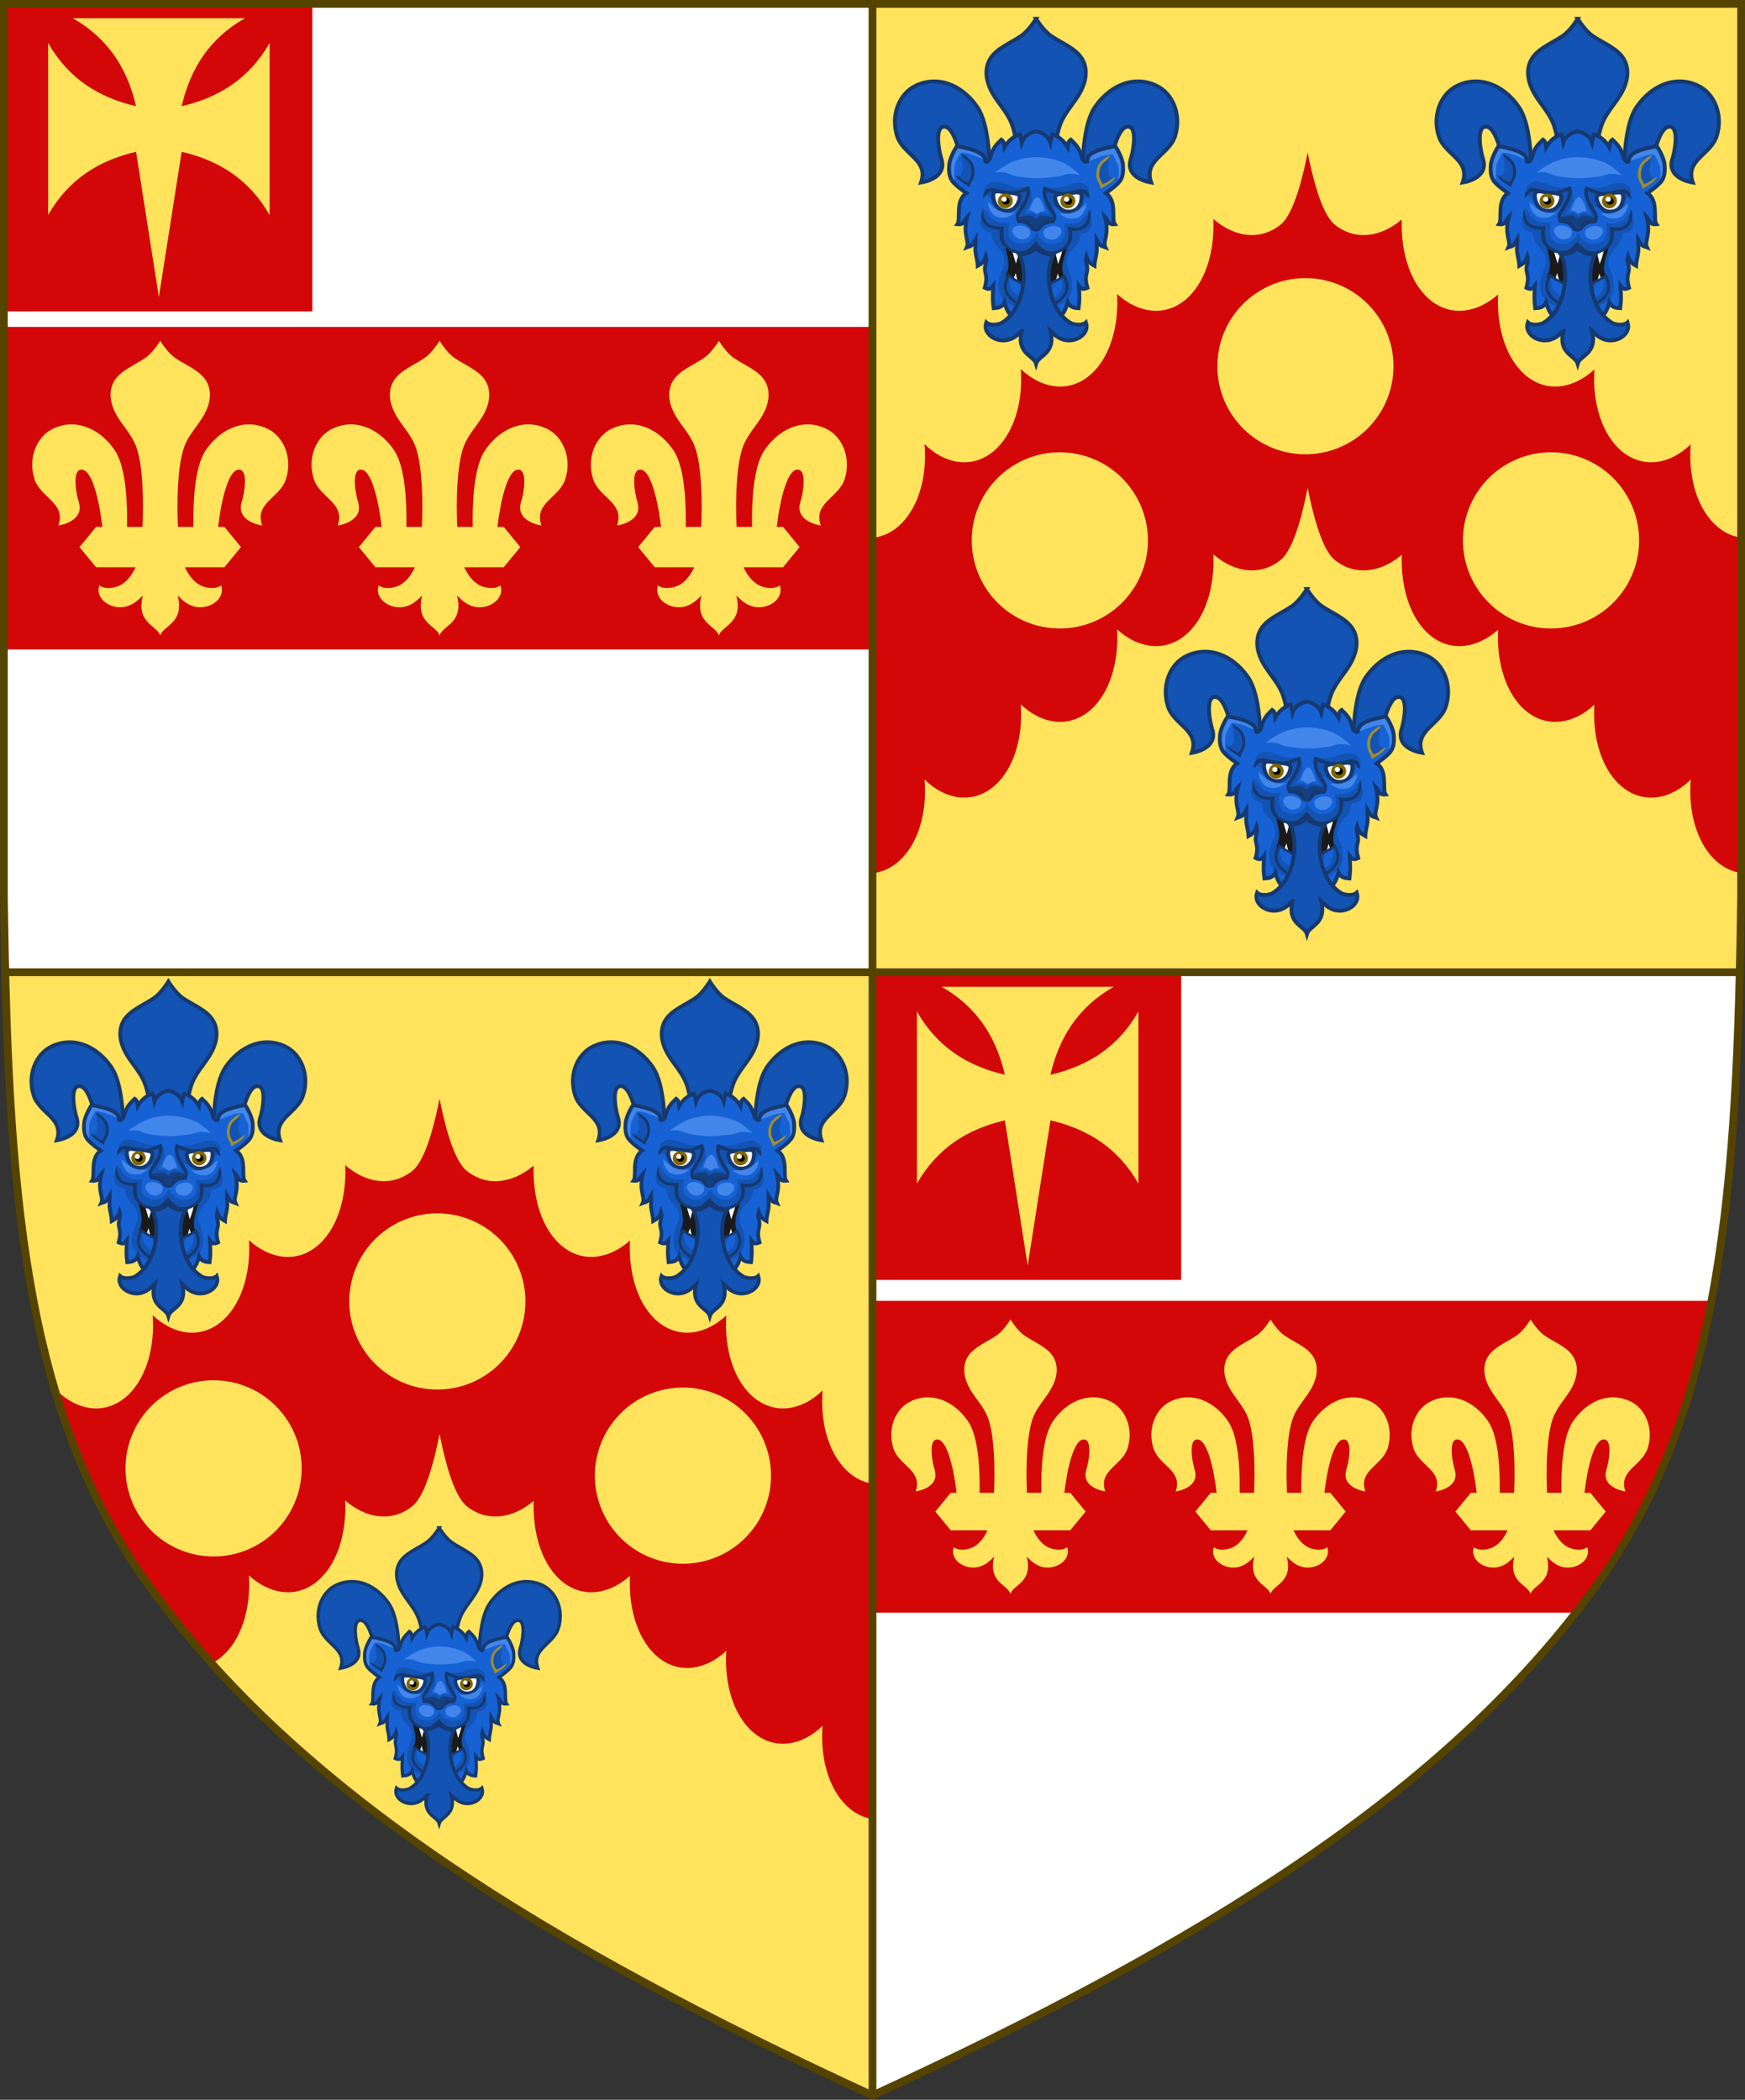 <?xml version="1.0" encoding="UTF-8" standalone="no"?>
<!-- Created with Inkscape (http://www.inkscape.org/) -->

<svg
   xmlns:dc="http://purl.org/dc/elements/1.1/"
   xmlns:cc="http://creativecommons.org/ns#"
   xmlns:rdf="http://www.w3.org/1999/02/22-rdf-syntax-ns#"
   xmlns:svg="http://www.w3.org/2000/svg"
   xmlns="http://www.w3.org/2000/svg"
   xmlns:xlink="http://www.w3.org/1999/xlink"
   xmlns:sodipodi="http://sodipodi.sourceforge.net/DTD/sodipodi-0.dtd"
   xmlns:inkscape="http://www.inkscape.org/namespaces/inkscape"
   width="450"
   height="541.375"
   id="svg2"
   version="1.1"
   inkscape:version="0.92.2 5c3e80d, 2017-08-06"
   sodipodi:docname="Arms of James Cathrow.svg"
   inkscape:export-filename="/Users/Soda/Desktop/UK of the GB and NI.png"
   inkscape:export-xdpi="143.23364"
   inkscape:export-ydpi="143.23364">
  <rect width="100%" height="100%" fill="#333333" stroke="none"/>
  <defs
     id="defs4" />
  <sodipodi:namedview
     id="base"
     pagecolor="#ffffff"
     bordercolor="#666666"
     borderopacity="1.0"
     inkscape:pageopacity="0.0"
     inkscape:pageshadow="2"
     inkscape:zoom="1.0621094"
     inkscape:cx="225"
     inkscape:cy="137.00165"
     inkscape:document-units="px"
     inkscape:current-layer="layer1"
     showgrid="false"
     inkscape:window-width="1440"
     inkscape:window-height="788"
     inkscape:window-x="0"
     inkscape:window-y="1"
     inkscape:window-maximized="1"
     showguides="false"
     inkscape:guide-bbox="true"
     inkscape:object-nodes="false"
     inkscape:snap-nodes="false"
     inkscape:snap-page="true"
     inkscape:snap-bbox="false"
     inkscape:snap-grids="false"
     inkscape:snap-to-guides="false"
     fit-margin-top="0"
     fit-margin-left="0"
     fit-margin-right="0"
     fit-margin-bottom="0"
     inkscape:snap-global="false"
     inkscape:measure-start="0,0"
     inkscape:measure-end="0,0">
    <inkscape:grid
       type="xygrid"
       id="grid14322"
       empspacing="5"
       visible="true"
       enabled="true"
       snapvisiblegridlinesonly="true"
       originx="0"
       originy="-0.001" />
  </sodipodi:namedview>
  <g
     inkscape:label="Layer"
     inkscape:groupmode="layer"
     id="layer1"
     transform="translate(588.048,126.626)"
     style="display:inline">
    <g
       id="g34921"
       style="fill:#ffeb51;fill-opacity:1;stroke:#806600;stroke-width:1.5;stroke-miterlimit:4;stroke-dasharray:none"
       transform="translate(0,-7.906)">
      <g
         transform="translate(0,-1)"
         id="g28316"
         style="fill:#ffeb51;fill-opacity:1;stroke:#806600;stroke-width:1.5;stroke-miterlimit:4;stroke-dasharray:none" />
      <g
         transform="translate(0,-1)"
         id="g28303"
         style="fill:#ffeb51;fill-opacity:1;stroke:#806600;stroke-width:1.5;stroke-miterlimit:4;stroke-dasharray:none" />
    </g>
    <g
       id="g6659"
       transform="translate(0,-0.027)">
      <g
         transform="translate(0,10.802)"
         id="g6663" />
    </g>
    <g
       style="stroke-width:0.888;stroke-miterlimit:4;stroke-dasharray:none"
       id="g11618-9-0-2"
       transform="matrix(1.127,0,0,1.127,186.794,233.424)" />
    <g
       id="g6663-8"
       transform="matrix(1.145,0,0,1.145,1430.151,21.315)"
       style="stroke-width:1.31;stroke-miterlimit:4;stroke-dasharray:none" />
    <g
       style="stroke-width:0.772;stroke-miterlimit:4;stroke-dasharray:none"
       id="g11618-9-0-2-0"
       transform="matrix(1.295,0,0,1.295,121.073,160.443)" />
    <g
       style="stroke-width:0.87;stroke-miterlimit:4;stroke-dasharray:none"
       id="g13998"
       transform="matrix(1.149,0,0,1.149,-93.647,-107.877)" />
    <g
       style="stroke-width:0.772;stroke-miterlimit:4;stroke-dasharray:none"
       id="g11618-9-0-2-0-2"
       transform="matrix(1.295,0,0,1.295,-126.892,-684.592)" />
    <g
       style="stroke-width:0.87;stroke-miterlimit:4;stroke-dasharray:none"
       id="g13998-3"
       transform="matrix(1.149,0,0,1.149,-341.611,-952.912)" />
    <g
       style="stroke-width:0.888;stroke-miterlimit:4;stroke-dasharray:none"
       id="g11618-9-0-2-9"
       transform="matrix(0.169,0,0,0.178,1533.593,564.701)" />
    <g
       id="g13998-5"
       transform="matrix(0.15,0,0,0.158,1505.556,527.839)" />
    <g
       style="display:inline;stroke-width:1;stroke-miterlimit:4;stroke-dasharray:none"
       id="g16963-90-4"
       transform="matrix(0.12,-0.095,0.09,0.126,1666.233,675.448)" />
    <g
       id="g4078"
       transform="translate(165.708,149.702)" />
    <g
       transform="matrix(1,0,0,1.21,3.133,-0.768)"
       id="g2169" />
    <g
       style="stroke-width:1.24;stroke-miterlimit:4;stroke-dasharray:none"
       id="g3662"
       transform="matrix(0.496,0.006,-0.006,0.464,-680.752,-219.247)">
      <g
         style="stroke-width:1.24;stroke-miterlimit:4;stroke-dasharray:none"
         id="g3658" />
    </g>
    <g
       id="g2593">
      <g
         id="g7531">
        <path
           inkscape:connector-curvature="0"
           style="display:inline;fill:#ffffff;fill-opacity:1;stroke:none;stroke-width:2;stroke-miterlimit:4;stroke-dasharray:none;stroke-opacity:1"
           d="m -362.716,-125.627 v 249.621 h -223.57 c -0.154,-6.322 -0.283,-12.726 -0.379,-19.303 v -230.318 z"
           id="path1752"
           sodipodi:nodetypes="cccccc" />
        <g
           id="g7470">
          <g
             id="g7459">
            <path
               style="fill:#d30707;fill-opacity:1;stroke:none;stroke-width:1.1;stroke-linecap:round;stroke-miterlimit:4;stroke-dasharray:none;stroke-opacity:1"
               d="M -586.666,-42.341 V 40.827 h 223.949 v -83.168 z"
               id="rect2139"
               inkscape:connector-curvature="0" />
            <g
               id="g7452"
               transform="translate(2.9408825e-6)">
              <path
                 style="display:inline;fill:#ffe35c;fill-opacity:1;stroke:none;stroke-width:1.348;stroke-linecap:butt;stroke-linejoin:miter;stroke-miterlimit:4;stroke-dasharray:none;stroke-opacity:1"
                 d="m -474.691,-38.757 c 0,0 -1.821,3 -3.791,4.377 -2.654,1.854 -6.37,3.192 -8.058,5.954 -1.157,1.893 -1.192,4.191 -0.525,6.307 1.368,4.339 4.858,6.717 6.304,11.031 1.587,4.736 1.835,13.52 1.504,20.316 h -3.986 c 0.107,-5.97 -0.227,-15.444 -3.194,-19.791 -2.772,-4.061 -6.901,-6.722 -11.305,-6.644 -1.468,0.026 -2.967,0.354 -4.456,1.039 -4.465,2.054 -6.66,7.771 -4.904,13.133 1.565,4.777 8.194,6.083 6.131,11.908 2.059,-0.35 6.633,-1.788 5.251,-6.128 -0.715,-2.245 -1.576,-7.684 0.35,-8.232 2.998,-0.854 4.977,7.987 5.754,14.715 h -1.631 l -4.261,5.198 4.261,5.198 h 10.194 c -1.15,2.52 -2.856,4.365 -4.733,4.967 -3.268,1.048 -4.606,-0.306 -4.606,-0.306 -1.225,3.641 3.27,6.494 7.01,5.451 2.108,-0.588 3.267,-1.983 4.195,-2.822 -1.812,7.21 3.748,7.691 4.495,10.33 0.747,-2.639 6.307,-3.12 4.495,-10.33 0.928,0.839 2.089,2.235 4.198,2.822 3.74,1.043 8.235,-1.81 7.01,-5.451 0,0 -1.34,1.354 -4.608,0.306 -1.877,-0.602 -3.583,-2.446 -4.733,-4.967 h 10.194 l 4.263,-5.198 -4.263,-5.198 h -1.633 c 0.777,-6.728 2.756,-15.569 5.754,-14.715 1.926,0.548 1.065,5.987 0.35,8.232 -1.382,4.34 3.197,5.778 5.256,6.128 -2.063,-5.825 4.564,-7.131 6.128,-11.908 1.756,-5.362 -0.439,-11.079 -4.904,-13.133 -1.489,-0.685 -2.984,-1.013 -4.452,-1.039 -4.404,-0.078 -8.533,2.583 -11.305,6.644 -2.967,4.347 -3.304,13.821 -3.197,19.791 h -3.986 c -0.331,-6.795 -0.081,-15.58 1.506,-20.316 1.446,-4.313 4.934,-6.692 6.302,-11.031 0.667,-2.116 0.632,-4.413 -0.525,-6.307 -1.688,-2.763 -5.401,-4.1 -8.055,-5.954 -1.971,-1.377 -3.795,-4.377 -3.795,-4.377 z"
                 id="path1501"
                 inkscape:connector-curvature="0" />
              <path
                 inkscape:connector-curvature="0"
                 id="path7445"
                 d="m -546.724,-38.757 c 0,0 -1.821,3 -3.791,4.377 -2.654,1.854 -6.37,3.192 -8.058,5.954 -1.157,1.893 -1.192,4.191 -0.525,6.307 1.368,4.339 4.858,6.717 6.304,11.031 1.587,4.736 1.835,13.52 1.504,20.316 h -3.986 c 0.107,-5.97 -0.227,-15.444 -3.194,-19.791 -2.772,-4.061 -6.901,-6.722 -11.305,-6.644 -1.468,0.026 -2.967,0.354 -4.456,1.039 -4.465,2.054 -6.66,7.771 -4.904,13.133 1.565,4.777 8.194,6.083 6.131,11.908 2.059,-0.35 6.633,-1.788 5.251,-6.128 -0.715,-2.245 -1.576,-7.684 0.35,-8.232 2.998,-0.854 4.977,7.987 5.754,14.715 h -1.631 l -4.261,5.198 4.261,5.198 h 10.194 c -1.15,2.52 -2.856,4.365 -4.733,4.967 -3.268,1.048 -4.606,-0.306 -4.606,-0.306 -1.225,3.641 3.27,6.494 7.01,5.451 2.108,-0.588 3.267,-1.983 4.195,-2.822 -1.812,7.21 3.748,7.691 4.495,10.33 0.747,-2.639 6.307,-3.12 4.495,-10.33 0.928,0.839 2.089,2.235 4.198,2.822 3.74,1.043 8.235,-1.81 7.01,-5.451 0,0 -1.34,1.354 -4.608,0.306 -1.877,-0.602 -3.583,-2.446 -4.733,-4.967 h 10.194 l 4.263,-5.198 -4.263,-5.198 h -1.633 c 0.777,-6.728 2.756,-15.569 5.754,-14.715 1.926,0.548 1.065,5.987 0.35,8.232 -1.382,4.34 3.197,5.778 5.256,6.128 -2.063,-5.825 4.564,-7.131 6.128,-11.908 1.756,-5.362 -0.439,-11.079 -4.904,-13.133 -1.489,-0.685 -2.984,-1.013 -4.452,-1.039 -4.404,-0.078 -8.533,2.583 -11.305,6.644 -2.967,4.347 -3.304,13.821 -3.197,19.791 h -3.986 c -0.331,-6.795 -0.081,-15.58 1.506,-20.316 1.446,-4.313 4.934,-6.692 6.302,-11.031 0.667,-2.116 0.632,-4.413 -0.525,-6.307 -1.688,-2.763 -5.401,-4.1 -8.055,-5.954 -1.971,-1.377 -3.795,-4.377 -3.795,-4.377 z"
                 style="display:inline;fill:#ffe35c;fill-opacity:1;stroke:none;stroke-width:1.348;stroke-linecap:butt;stroke-linejoin:miter;stroke-miterlimit:4;stroke-dasharray:none;stroke-opacity:1" />
              <path
                 inkscape:connector-curvature="0"
                 id="path7447"
                 d="m -402.658,-38.757 c 0,0 -1.821,3 -3.791,4.377 -2.654,1.854 -6.37,3.192 -8.058,5.954 -1.157,1.893 -1.192,4.191 -0.525,6.307 1.368,4.339 4.858,6.717 6.304,11.031 1.587,4.736 1.835,13.52 1.504,20.316 h -3.986 c 0.107,-5.97 -0.227,-15.444 -3.194,-19.791 -2.772,-4.061 -6.901,-6.722 -11.305,-6.644 -1.468,0.026 -2.967,0.354 -4.456,1.039 -4.465,2.054 -6.66,7.771 -4.904,13.133 1.565,4.777 8.194,6.083 6.131,11.908 2.059,-0.35 6.633,-1.788 5.251,-6.128 -0.715,-2.245 -1.576,-7.684 0.35,-8.232 2.998,-0.854 4.977,7.987 5.754,14.715 h -1.631 l -4.261,5.198 4.261,5.198 h 10.194 c -1.15,2.52 -2.856,4.365 -4.733,4.967 -3.268,1.048 -4.606,-0.306 -4.606,-0.306 -1.225,3.641 3.27,6.494 7.01,5.451 2.108,-0.588 3.267,-1.983 4.195,-2.822 -1.812,7.21 3.748,7.691 4.495,10.33 0.747,-2.639 6.307,-3.12 4.495,-10.33 0.928,0.839 2.089,2.235 4.198,2.822 3.74,1.043 8.235,-1.81 7.01,-5.451 0,0 -1.34,1.354 -4.608,0.306 -1.877,-0.602 -3.583,-2.446 -4.733,-4.967 h 10.194 l 4.263,-5.198 -4.263,-5.198 h -1.633 c 0.777,-6.728 2.756,-15.569 5.754,-14.715 1.926,0.548 1.065,5.987 0.35,8.232 -1.382,4.34 3.197,5.778 5.256,6.128 -2.063,-5.825 4.564,-7.131 6.128,-11.908 1.756,-5.362 -0.439,-11.079 -4.904,-13.133 -1.489,-0.685 -2.984,-1.013 -4.452,-1.039 -4.404,-0.078 -8.533,2.583 -11.305,6.644 -2.967,4.347 -3.304,13.821 -3.197,19.791 h -3.986 c -0.331,-6.795 -0.081,-15.58 1.506,-20.316 1.446,-4.313 4.934,-6.692 6.302,-11.031 0.667,-2.116 0.632,-4.413 -0.525,-6.307 -1.688,-2.763 -5.401,-4.1 -8.055,-5.954 -1.971,-1.377 -3.795,-4.377 -3.795,-4.377 z"
                 style="display:inline;fill:#ffe35c;fill-opacity:1;stroke:none;stroke-width:1.348;stroke-linecap:butt;stroke-linejoin:miter;stroke-miterlimit:4;stroke-dasharray:none;stroke-opacity:1" />
            </g>
          </g>
          <g
             id="g7443">
            <path
               sodipodi:nodetypes="ccccc"
               inkscape:connector-curvature="0"
               id="path2163"
               d="m -586.666,-125.626 v 79.285 h 79.168 v -79.285 z"
               style="fill:#d30707;fill-opacity:1;stroke:none;stroke-width:1.1;stroke-linecap:round;stroke-miterlimit:4;stroke-dasharray:none;stroke-opacity:1" />
            <path
               style="display:inline;fill:#ffe35c;fill-opacity:1;stroke:none;stroke-width:0.815;stroke-linecap:butt;stroke-linejoin:miter;stroke-miterlimit:4;stroke-dasharray:none;stroke-opacity:1"
               d="m -541.202,-87.488 c 9.533,2.213 17.424,7.072 22.682,16.32 v -44.397 c -5.258,9.248 -13.149,14.107 -22.682,16.32 2.213,-9.533 7.072,-17.424 16.32,-22.682 h -44.398 c 9.248,5.258 14.107,13.149 16.32,22.682 -9.533,-2.213 -17.424,-7.072 -22.682,-16.32 v 44.397 c 5.258,-9.248 13.149,-14.107 22.682,-16.32 l 5.879,37.448 z"
               id="path2207"
               inkscape:connector-curvature="0"
               sodipodi:nodetypes="cccccccccccc" />
          </g>
        </g>
      </g>
      <g
         id="g7518">
        <path
           id="path1756"
           d="m -139.048,124.094 c -1.578,64.734 -7.163,116.315 -36.521,157.412 -38.829,54.354 -103.513,93.582 -187.047,132.119 V 124.094 Z"
           style="display:inline;fill:#ffffff;fill-opacity:1;stroke:none;stroke-width:2;stroke-miterlimit:4;stroke-dasharray:none;stroke-opacity:1"
           inkscape:connector-curvature="0" />
        <path
           style="fill:#d30707;fill-opacity:1;stroke:none;stroke-width:1.063;stroke-linecap:round;stroke-miterlimit:4;stroke-dasharray:none;stroke-opacity:1"
           d="m 225.432,335.404 v 80.371 h 181.314 c 1.963,-2.518 3.886,-5.058 5.732,-7.643 15.216,-21.3 24.036,-45.425 29.232,-72.729 z"
           transform="translate(-588.048,-126.626)"
           id="path7472"
           inkscape:connector-curvature="0" />
        <g
           transform="matrix(0.931,0,0,0.931,181.533,249.667)"
           id="g7480">
          <path
             inkscape:connector-curvature="0"
             id="path7474"
             d="m -474.691,-38.757 c 0,0 -1.821,3 -3.791,4.377 -2.654,1.854 -6.37,3.192 -8.058,5.954 -1.157,1.893 -1.192,4.191 -0.525,6.307 1.368,4.339 4.858,6.717 6.304,11.031 1.587,4.736 1.835,13.52 1.504,20.316 h -3.986 c 0.107,-5.97 -0.227,-15.444 -3.194,-19.791 -2.772,-4.061 -6.901,-6.722 -11.305,-6.644 -1.468,0.026 -2.967,0.354 -4.456,1.039 -4.465,2.054 -6.66,7.771 -4.904,13.133 1.565,4.777 8.194,6.083 6.131,11.908 2.059,-0.35 6.633,-1.788 5.251,-6.128 -0.715,-2.245 -1.576,-7.684 0.35,-8.232 2.998,-0.854 4.977,7.987 5.754,14.715 h -1.631 l -4.261,5.198 4.261,5.198 h 10.194 c -1.15,2.52 -2.856,4.365 -4.733,4.967 -3.268,1.048 -4.606,-0.306 -4.606,-0.306 -1.225,3.641 3.27,6.494 7.01,5.451 2.108,-0.588 3.267,-1.983 4.195,-2.822 -1.812,7.21 3.748,7.691 4.495,10.33 0.747,-2.639 6.307,-3.12 4.495,-10.33 0.928,0.839 2.089,2.235 4.198,2.822 3.74,1.043 8.235,-1.81 7.01,-5.451 0,0 -1.34,1.354 -4.608,0.306 -1.877,-0.602 -3.583,-2.446 -4.733,-4.967 h 10.194 l 4.263,-5.198 -4.263,-5.198 h -1.633 c 0.777,-6.728 2.756,-15.569 5.754,-14.715 1.926,0.548 1.065,5.987 0.35,8.232 -1.382,4.34 3.197,5.778 5.256,6.128 -2.063,-5.825 4.564,-7.131 6.128,-11.908 1.756,-5.362 -0.439,-11.079 -4.904,-13.133 -1.489,-0.685 -2.984,-1.013 -4.452,-1.039 -4.404,-0.078 -8.533,2.583 -11.305,6.644 -2.967,4.347 -3.304,13.821 -3.197,19.791 h -3.986 c -0.331,-6.795 -0.081,-15.58 1.506,-20.316 1.446,-4.313 4.934,-6.692 6.302,-11.031 0.667,-2.116 0.632,-4.413 -0.525,-6.307 -1.688,-2.763 -5.401,-4.1 -8.055,-5.954 -1.971,-1.377 -3.795,-4.377 -3.795,-4.377 z"
             style="display:inline;fill:#ffe35c;fill-opacity:1;stroke:none;stroke-width:1.348;stroke-linecap:butt;stroke-linejoin:miter;stroke-miterlimit:4;stroke-dasharray:none;stroke-opacity:1" />
          <path
             style="display:inline;fill:#ffe35c;fill-opacity:1;stroke:none;stroke-width:1.348;stroke-linecap:butt;stroke-linejoin:miter;stroke-miterlimit:4;stroke-dasharray:none;stroke-opacity:1"
             d="m -546.724,-38.757 c 0,0 -1.821,3 -3.791,4.377 -2.654,1.854 -6.37,3.192 -8.058,5.954 -1.157,1.893 -1.192,4.191 -0.525,6.307 1.368,4.339 4.858,6.717 6.304,11.031 1.587,4.736 1.835,13.52 1.504,20.316 h -3.986 c 0.107,-5.97 -0.227,-15.444 -3.194,-19.791 -2.772,-4.061 -6.901,-6.722 -11.305,-6.644 -1.468,0.026 -2.967,0.354 -4.456,1.039 -4.465,2.054 -6.66,7.771 -4.904,13.133 1.565,4.777 8.194,6.083 6.131,11.908 2.059,-0.35 6.633,-1.788 5.251,-6.128 -0.715,-2.245 -1.576,-7.684 0.35,-8.232 2.998,-0.854 4.977,7.987 5.754,14.715 h -1.631 l -4.261,5.198 4.261,5.198 h 10.194 c -1.15,2.52 -2.856,4.365 -4.733,4.967 -3.268,1.048 -4.606,-0.306 -4.606,-0.306 -1.225,3.641 3.27,6.494 7.01,5.451 2.108,-0.588 3.267,-1.983 4.195,-2.822 -1.812,7.21 3.748,7.691 4.495,10.33 0.747,-2.639 6.307,-3.12 4.495,-10.33 0.928,0.839 2.089,2.235 4.198,2.822 3.74,1.043 8.235,-1.81 7.01,-5.451 0,0 -1.34,1.354 -4.608,0.306 -1.877,-0.602 -3.583,-2.446 -4.733,-4.967 h 10.194 l 4.263,-5.198 -4.263,-5.198 h -1.633 c 0.777,-6.728 2.756,-15.569 5.754,-14.715 1.926,0.548 1.065,5.987 0.35,8.232 -1.382,4.34 3.197,5.778 5.256,6.128 -2.063,-5.825 4.564,-7.131 6.128,-11.908 1.756,-5.362 -0.439,-11.079 -4.904,-13.133 -1.489,-0.685 -2.984,-1.013 -4.452,-1.039 -4.404,-0.078 -8.533,2.583 -11.305,6.644 -2.967,4.347 -3.304,13.821 -3.197,19.791 h -3.986 c -0.331,-6.795 -0.081,-15.58 1.506,-20.316 1.446,-4.313 4.934,-6.692 6.302,-11.031 0.667,-2.116 0.632,-4.413 -0.525,-6.307 -1.688,-2.763 -5.401,-4.1 -8.055,-5.954 -1.971,-1.377 -3.795,-4.377 -3.795,-4.377 z"
             id="path7476"
             inkscape:connector-curvature="0" />
          <path
             style="display:inline;fill:#ffe35c;fill-opacity:1;stroke:none;stroke-width:1.348;stroke-linecap:butt;stroke-linejoin:miter;stroke-miterlimit:4;stroke-dasharray:none;stroke-opacity:1"
             d="m -402.658,-38.757 c 0,0 -1.821,3 -3.791,4.377 -2.654,1.854 -6.37,3.192 -8.058,5.954 -1.157,1.893 -1.192,4.191 -0.525,6.307 1.368,4.339 4.858,6.717 6.304,11.031 1.587,4.736 1.835,13.52 1.504,20.316 h -3.986 c 0.107,-5.97 -0.227,-15.444 -3.194,-19.791 -2.772,-4.061 -6.901,-6.722 -11.305,-6.644 -1.468,0.026 -2.967,0.354 -4.456,1.039 -4.465,2.054 -6.66,7.771 -4.904,13.133 1.565,4.777 8.194,6.083 6.131,11.908 2.059,-0.35 6.633,-1.788 5.251,-6.128 -0.715,-2.245 -1.576,-7.684 0.35,-8.232 2.998,-0.854 4.977,7.987 5.754,14.715 h -1.631 l -4.261,5.198 4.261,5.198 h 10.194 c -1.15,2.52 -2.856,4.365 -4.733,4.967 -3.268,1.048 -4.606,-0.306 -4.606,-0.306 -1.225,3.641 3.27,6.494 7.01,5.451 2.108,-0.588 3.267,-1.983 4.195,-2.822 -1.812,7.21 3.748,7.691 4.495,10.33 0.747,-2.639 6.307,-3.12 4.495,-10.33 0.928,0.839 2.089,2.235 4.198,2.822 3.74,1.043 8.235,-1.81 7.01,-5.451 0,0 -1.34,1.354 -4.608,0.306 -1.877,-0.602 -3.583,-2.446 -4.733,-4.967 h 10.194 l 4.263,-5.198 -4.263,-5.198 h -1.633 c 0.777,-6.728 2.756,-15.569 5.754,-14.715 1.926,0.548 1.065,5.987 0.35,8.232 -1.382,4.34 3.197,5.778 5.256,6.128 -2.063,-5.825 4.564,-7.131 6.128,-11.908 1.756,-5.362 -0.439,-11.079 -4.904,-13.133 -1.489,-0.685 -2.984,-1.013 -4.452,-1.039 -4.404,-0.078 -8.533,2.583 -11.305,6.644 -2.967,4.347 -3.304,13.821 -3.197,19.791 h -3.986 c -0.331,-6.795 -0.081,-15.58 1.506,-20.316 1.446,-4.313 4.934,-6.692 6.302,-11.031 0.667,-2.116 0.632,-4.413 -0.525,-6.307 -1.688,-2.763 -5.401,-4.1 -8.055,-5.954 -1.971,-1.377 -3.795,-4.377 -3.795,-4.377 z"
             id="path7478"
             inkscape:connector-curvature="0" />
        </g>
        <g
           id="g7488"
           transform="translate(224.049,249.72)">
          <path
             sodipodi:nodetypes="ccccc"
             inkscape:connector-curvature="0"
             id="path7484"
             d="m -586.666,-125.626 v 79.285 h 79.168 v -79.285 z"
             style="fill:#d30707;fill-opacity:1;stroke:none;stroke-width:1.1;stroke-linecap:round;stroke-miterlimit:4;stroke-dasharray:none;stroke-opacity:1" />
          <path
             style="display:inline;fill:#ffe35c;fill-opacity:1;stroke:none;stroke-width:0.815;stroke-linecap:butt;stroke-linejoin:miter;stroke-miterlimit:4;stroke-dasharray:none;stroke-opacity:1"
             d="m -541.202,-87.488 c 9.533,2.213 17.424,7.072 22.682,16.32 v -44.397 c -5.258,9.248 -13.149,14.107 -22.682,16.32 2.213,-9.533 7.072,-17.424 16.32,-22.682 h -44.398 c 9.248,5.258 14.107,13.149 16.32,22.682 -9.533,-2.213 -17.424,-7.072 -22.682,-16.32 v 44.397 c 5.258,-9.248 13.149,-14.107 22.682,-16.32 l 5.879,37.448 z"
             id="path7486"
             inkscape:connector-curvature="0"
             sodipodi:nodetypes="cccccccccccc" />
        </g>
      </g>
      <path
         sodipodi:nodetypes="cccccc"
         id="path842"
         d="m -362.998,-125.627 v 249.621 h 223.57 c 0.154,-6.322 0.283,-12.726 0.379,-19.303 v -230.318 z"
         style="display:inline;fill:#ffe35c;fill-opacity:1;stroke:none;stroke-width:2;stroke-miterlimit:4;stroke-dasharray:none;stroke-opacity:1"
         inkscape:connector-curvature="0" />
      <path
         sodipodi:nodetypes="ccccccccccccccccccccccccccccccccccccccccccc"
         inkscape:connector-curvature="0"
         id="path832"
         d="m -362.89,12.026 c 2.083,-0.23 4.133,-1.049 6.027,-2.542 5.502,-4.355 7.995,-13.016 7.228,-21.604 5.187,5.108 12.011,6.411 17.519,2.07 5.451,-4.315 7.947,-12.857 7.311,-21.415 5.231,4.941 11.98,6.184 17.437,1.883 5.401,-4.275 7.902,-12.699 7.393,-21.227 5.274,4.776 11.949,5.953 17.355,1.692 5.349,-4.234 7.856,-12.54 7.474,-21.036 5.316,4.612 11.918,5.725 17.273,1.504 3.681,-2.906 6.007,-13.414 7.047,-18.662 1.04,5.249 3.367,15.756 7.048,18.662 5.325,4.197 11.884,3.123 17.224,-1.395 -0.31,8.476 2.202,16.716 7.522,20.927 5.382,4.241 12.021,3.096 17.316,-1.602 -0.448,8.512 2.055,16.881 7.432,21.137 5.438,4.286 12.16,3.067 17.408,-1.814 -0.589,8.547 1.907,17.045 7.34,21.346 5.495,4.331 12.3,3.043 17.499,-2.023 -0.734,8.58 1.759,17.212 7.249,21.557 1.752,1.381 3.638,2.183 5.56,2.476 v 86.454 c -1.922,-0.293 -3.807,-1.095 -5.56,-2.476 -5.49,-4.345 -7.983,-12.977 -7.249,-21.557 -5.199,5.066 -12.004,6.354 -17.499,2.023 -5.433,-4.3 -7.93,-12.799 -7.34,-21.346 -5.248,4.881 -11.969,6.1 -17.408,1.814 -5.377,-4.256 -7.88,-12.625 -7.432,-21.137 -5.295,4.698 -11.935,5.844 -17.316,1.602 -5.32,-4.211 -7.832,-12.451 -7.522,-20.927 -5.34,4.518 -11.899,5.592 -17.224,1.395 -3.681,-2.906 -6.008,-13.414 -7.048,-18.662 -1.04,5.249 -3.366,15.756 -7.047,18.662 -5.355,4.22 -11.957,3.108 -17.273,-1.504 0.382,8.496 -2.124,16.802 -7.474,21.036 -5.406,4.261 -12.081,3.084 -17.355,-1.692 0.509,8.528 -1.992,16.952 -7.393,21.227 -5.457,4.301 -12.206,3.059 -17.437,-1.883 0.637,8.558 -1.859,17.1 -7.311,21.415 -5.508,4.341 -12.333,3.038 -17.519,-2.07 0.766,8.588 -1.726,17.249 -7.228,21.604 -1.894,1.493 -3.944,2.313 -6.027,2.542 z"
         style="display:inline;fill:#d30707;fill-opacity:1;stroke:none;stroke-width:1.632;stroke-miterlimit:4;stroke-dasharray:none;stroke-opacity:1" />
      <path
         id="path840"
         d="m -586.666,124.094 c 1.578,64.734 7.163,116.315 36.521,157.412 38.829,54.354 103.513,93.582 187.047,132.119 V 124.094 Z"
         style="display:inline;fill:#ffe35c;fill-opacity:1;stroke:none;stroke-width:2;stroke-miterlimit:4;stroke-dasharray:none;stroke-opacity:1"
         inkscape:connector-curvature="0" />
      <path
         inkscape:connector-curvature="0"
         id="path4500"
         d="m -474.695,156.628 c 1.04,5.249 3.367,15.756 7.049,18.662 5.325,4.197 11.883,3.123 17.223,-1.395 -0.31,8.476 2.203,16.715 7.523,20.926 5.382,4.241 12.022,3.097 17.316,-1.602 -0.448,8.512 2.055,16.881 7.432,21.137 5.438,4.286 12.158,3.066 17.406,-1.814 -0.589,8.547 1.907,17.045 7.34,21.346 5.495,4.331 12.302,3.045 17.5,-2.021 -0.734,8.58 1.759,17.211 7.248,21.557 1.752,1.381 3.639,2.183 5.561,2.477 v 86.453 c -1.922,-0.293 -3.808,-1.095 -5.561,-2.477 -5.49,-4.345 -7.982,-12.977 -7.248,-21.557 -5.199,5.066 -12.005,6.354 -17.5,2.023 -5.433,-4.3 -7.929,-12.799 -7.34,-21.346 -5.248,4.881 -11.968,6.099 -17.406,1.812 -5.377,-4.256 -7.88,-12.625 -7.432,-21.137 -5.295,4.698 -11.935,5.845 -17.316,1.604 -5.32,-4.211 -7.833,-12.451 -7.523,-20.928 -5.34,4.518 -11.898,5.591 -17.223,1.395 -3.681,-2.906 -6.009,-13.413 -7.049,-18.662 -1.04,5.249 -3.365,15.756 -7.047,18.662 -5.355,4.22 -11.957,3.108 -17.273,-1.504 0.382,8.496 -2.123,16.803 -7.473,21.037 -5.406,4.261 -12.081,3.083 -17.355,-1.693 0.509,8.528 -1.992,16.952 -7.393,21.227 -0.721,0.568 -1.465,1.033 -2.225,1.412 -5.995,-6.667 -11.57,-13.556 -16.684,-20.715 -10.497,-14.694 -17.942,-30.738 -23.264,-48.234 -0.022,-0.484 -0.052,-0.969 -0.096,-1.453 5.187,5.108 12.011,6.41 17.52,2.068 5.451,-4.315 7.947,-12.856 7.311,-21.414 5.231,4.941 11.98,6.184 17.438,1.883 5.401,-4.275 7.902,-12.699 7.393,-21.227 5.274,4.776 11.949,5.952 17.355,1.691 5.349,-4.234 7.855,-12.539 7.473,-21.035 5.316,4.612 11.918,5.724 17.273,1.504 3.681,-2.906 6.007,-13.413 7.047,-18.662 z"
         style="display:inline;fill:#d30707;fill-opacity:1;stroke:none;stroke-width:1.632;stroke-miterlimit:4;stroke-dasharray:none;stroke-opacity:1" />
      <path
         inkscape:connector-curvature="0"
         d="m -139.496,124.044 h -447.105 m 223.552,-249.388 v 538.776"
         style="fill:none;stroke:#554400;stroke-width:2;stroke-linecap:butt;stroke-linejoin:miter;stroke-miterlimit:4;stroke-dasharray:none;stroke-opacity:1"
         id="path26500" />
      <path
         sodipodi:nodetypes="scccccscs"
         d="m -175.953,281.505 c 32.24,-45.131 35.83,-102.85 36.905,-176.814 v -230.318 h -224 -224 v 230.318 c 1.075,73.964 4.664,131.682 36.905,176.814 38.837,54.365 103.537,93.598 187.095,132.143 83.558,-38.545 148.258,-77.777 187.095,-132.143 z"
         style="display:inline;fill:none;stroke:#554400;stroke-width:2;stroke-miterlimit:4;stroke-dasharray:none;stroke-opacity:1"
         id="path968"
         inkscape:connector-curvature="0" />
      <path
         inkscape:connector-curvature="0"
         id="path2131"
         d="m -251.406,-54.919 a 22.711,22.711 0 0 0 -22.711,22.711 22.711,22.711 0 0 0 22.711,22.712 22.711,22.711 0 0 0 22.711,-22.712 22.711,22.711 0 0 0 -22.711,-22.711 z"
         style="fill:#ffe35c;fill-opacity:1;stroke:none;stroke-width:0.768;stroke-linecap:round;stroke-miterlimit:4;stroke-dasharray:none;stroke-opacity:1" />
      <path
         inkscape:connector-curvature="0"
         id="path2129"
         d="m -314.738,-10.007 a 22.711,22.711 0 0 0 -22.712,22.712 22.711,22.711 0 0 0 22.712,22.711 22.711,22.711 0 0 0 22.711,-22.711 22.711,22.711 0 0 0 -22.711,-22.712 z"
         style="fill:#ffe35c;fill-opacity:1;stroke:none;stroke-width:0.768;stroke-linecap:round;stroke-miterlimit:4;stroke-dasharray:none;stroke-opacity:1" />
      <path
         inkscape:connector-curvature="0"
         id="path1773"
         d="m -188.074,-10.007 a 22.711,22.711 0 0 0 -22.711,22.712 22.711,22.711 0 0 0 22.711,22.711 22.711,22.711 0 0 0 22.712,-22.711 22.711,22.711 0 0 0 -22.712,-22.712 z"
         style="fill:#ffe35c;fill-opacity:1;stroke:none;stroke-width:0.768;stroke-linecap:round;stroke-miterlimit:4;stroke-dasharray:none;stroke-opacity:1" />
      <path
         inkscape:connector-curvature="0"
         id="path2137"
         d="m -475.265,186.214 a 22.711,22.711 0 0 0 -22.711,22.711 22.711,22.711 0 0 0 22.711,22.712 22.711,22.711 0 0 0 22.712,-22.712 22.711,22.711 0 0 0 -22.712,-22.711 z"
         style="fill:#ffe35c;fill-opacity:1;stroke:none;stroke-width:0.768;stroke-linecap:round;stroke-miterlimit:4;stroke-dasharray:none;stroke-opacity:1" />
      <path
         inkscape:connector-curvature="0"
         id="path2135"
         d="m -532.966,229.249 a 22.711,22.711 0 0 0 -22.712,22.712 22.711,22.711 0 0 0 22.712,22.711 22.711,22.711 0 0 0 22.711,-22.711 22.711,22.711 0 0 0 -22.711,-22.712 z"
         style="fill:#ffe35c;fill-opacity:1;stroke:none;stroke-width:0.768;stroke-linecap:round;stroke-miterlimit:4;stroke-dasharray:none;stroke-opacity:1" />
      <path
         inkscape:connector-curvature="0"
         id="circle2444"
         d="m -411.931,231.126 a 22.711,22.711 0 0 0 -22.712,22.712 22.711,22.711 0 0 0 22.712,22.711 22.711,22.711 0 0 0 22.711,-22.711 22.711,22.711 0 0 0 -22.711,-22.712 z"
         style="fill:#ffe35c;fill-opacity:1;stroke:none;stroke-width:0.768;stroke-linecap:round;stroke-miterlimit:4;stroke-dasharray:none;stroke-opacity:1" />
      <g
         transform="translate(-0.529)"
         style="stroke-width:1;stroke-miterlimit:4;stroke-dasharray:none"
         id="g2386">
        <path
           style="display:inline;fill:#1353b4;fill-opacity:1;stroke:#153970;stroke-width:1;stroke-linecap:butt;stroke-linejoin:miter;stroke-miterlimit:4;stroke-dasharray:none;stroke-opacity:1"
           d="m -320.329,-121.786 c 0,0 -1.82,2.998 -3.791,4.375 -2.654,1.854 -6.371,3.193 -8.059,5.955 -1.157,1.893 -1.191,4.19 -0.523,6.307 1.368,4.339 4.857,6.718 6.303,11.031 1.558,4.649 1.822,13.193 1.518,19.934 h 9.105 c -0.304,-6.741 -0.037,-15.284 1.521,-19.934 1.446,-4.313 4.933,-6.692 6.301,-11.031 0.667,-2.116 0.632,-4.413 -0.525,-6.307 -1.688,-2.763 -5.401,-4.101 -8.055,-5.955 -1.971,-1.377 -3.795,-4.375 -3.795,-4.375 z"
           id="path921"
           inkscape:connector-curvature="0" />
        <g
           id="g1098"
           style="stroke-width:1;stroke-miterlimit:4;stroke-dasharray:none">
          <path
             style="display:inline;fill:#1353b4;fill-opacity:1;stroke:#153970;stroke-width:1;stroke-linecap:butt;stroke-linejoin:miter;stroke-miterlimit:4;stroke-dasharray:none;stroke-opacity:1"
             d="m 241.268,20.99 c -1.468,0.026 -2.966,0.354 -4.455,1.039 -4.465,2.054 -6.661,7.771 -4.904,13.133 1.565,4.777 8.194,6.083 6.131,11.908 2.059,-0.35 6.632,-1.789 5.25,-6.129 -0.715,-2.245 -1.577,-7.682 0.35,-8.23 2.943,-0.838 4.899,7.656 5.705,14.332 h 6.424 c 0.087,-5.984 -0.288,-15.149 -3.195,-19.408 -2.772,-4.061 -6.901,-6.723 -11.305,-6.645 z m 52.908,0 c -4.404,-0.078 -8.533,2.584 -11.305,6.645 -2.907,4.26 -3.287,13.424 -3.201,19.408 h 6.424 c 0.806,-6.676 2.76,-15.17 5.703,-14.332 1.926,0.548 1.064,5.986 0.35,8.23 -1.382,4.34 3.197,5.779 5.256,6.129 -2.063,-5.825 4.564,-7.131 6.129,-11.908 1.756,-5.362 -0.439,-11.079 -4.904,-13.133 -1.489,-0.685 -2.983,-1.013 -4.451,-1.039 z"
             transform="translate(-588.048,-126.626)"
             id="path919"
             inkscape:connector-curvature="0" />
        </g>
        <g
           style="stroke-width:1;stroke-miterlimit:4;stroke-dasharray:none"
           id="g1094"
           transform="translate(-61.064,-4.545)">
          <g
             style="stroke-width:1;stroke-miterlimit:4;stroke-dasharray:none"
             id="g1049">
            <path
               d="m -255.284,-42.299 c 0.336,0.985 0.971,2.243 1.744,2.354 0.597,-0.912 1.482,-0.814 2.441,-4.185 0.717,1.647 2.534,1.451 2.79,1.482 0.228,-2.054 0.272,-2.051 0.087,-5.754 0.562,0.765 0.957,1.079 2.18,0.523 -0.71,-2.588 -0.247,-3.108 -0.05,-4.427 0.204,-1.367 -0.613,-2.282 -0.212,-3.682 0.495,1.481 1.227,1.963 2.093,2.441 0.068,-1.475 0.46,-2.556 0.573,-3.648 0.107,-1.024 -0.063,-2.069 -0.05,-3.153 1.14,2.087 1.452,1.664 2.267,2.005 -0.738,-1.654 1.149,-3.107 -0.087,-7.847 0.876,0.903 0.685,2.113 2.528,1.918 -0.935,-1.332 0.679,-5.969 -2.299,-8.027 0,0 2.647,-1.797 3.584,-3.033 0.887,-1.171 0.95,-2.778 0.833,-4.21 -0.176,-2.147 -1.987,-4.856 -1.987,-4.856 -3.197,0.612 -7.468,1.485 -7.3,3.96 -0.228,0.191 -0.607,0.168 -1.212,-0.683 -0.789,-2.938 -1.516,-3.523 -2.954,-4.948 -0.757,0.503 -0.689,1.282 -0.785,2.005 -0.763,-1.315 -1.779,-2.546 -3.924,-3.4 -0.353,0.548 -0.382,1.42 -0.523,2.18 -0.483,-1.413 -1.649,-2.493 -3.719,-2.964 -2.071,0.471 -3.236,1.552 -3.719,2.964 -0.141,-0.76 -0.171,-1.631 -0.523,-2.18 -2.144,0.855 -3.161,2.085 -3.924,3.4 -0.096,-0.724 -0.028,-1.502 -0.785,-2.005 -1.438,1.425 -2.165,2.009 -2.954,4.948 -0.605,0.852 -0.984,0.874 -1.212,0.683 0.168,-2.474 -4.103,-3.348 -7.3,-3.96 0,0 -1.811,2.709 -1.987,4.856 -0.117,1.431 -0.054,3.039 0.833,4.21 0.937,1.236 3.584,3.033 3.584,3.033 -2.978,2.058 -1.363,6.694 -2.299,8.027 1.843,0.194 1.653,-1.015 2.528,-1.918 -1.237,4.74 0.651,6.193 -0.087,7.847 0.815,-0.341 1.127,0.082 2.267,-2.005 0.013,1.084 -0.157,2.129 -0.05,3.153 0.114,1.092 0.505,2.172 0.573,3.648 0.865,-0.478 1.598,-0.96 2.093,-2.441 0.401,1.4 -0.416,2.315 -0.212,3.682 0.197,1.318 0.66,1.838 -0.05,4.427 1.223,0.556 1.618,0.242 2.18,-0.523 -0.185,3.703 -0.14,3.7 0.087,5.754 0.256,-0.032 2.073,0.165 2.79,-1.482 0.959,3.371 1.844,3.273 2.441,4.185 0.773,-0.111 1.408,-1.369 1.744,-2.354 0.993,2.797 2.541,2.596 3.981,3.575 1.44,-0.979 2.988,-0.778 3.981,-3.575 z"
               id="path3586"
               inkscape:connector-curvature="0"
               style="fill:#1662d5;fill-opacity:1;stroke:none;stroke-width:1;stroke-miterlimit:4;stroke-dasharray:none;stroke-opacity:1"
               sodipodi:nodetypes="ccccccsccscccccccccccccccccccccccccccccsccscccccccc" />
            <path
               sodipodi:nodetypes="ccsccccccccccccccccssscc"
               style="fill:#1353b4;fill-opacity:1;stroke-width:1;stroke-miterlimit:4;stroke-dasharray:none"
               inkscape:connector-curvature="0"
               id="path3588"
               d="m -259.637,-42.474 c -8.093,-0.096 -11.482,-3.604 -8.029,-10.901 0.446,-0.943 0.19,-2.116 -0.158,-3.097 -0.48,-1.354 -2.022,-2.212 -2.556,-3.548 -0.432,-1.079 -0.472,-2.145 -0.472,-2.145 -3.128,-0.329 -3.208,-2.757 -2.286,-5.079 l 1.742,2.774 3.94,0.409 0.397,4.931 3.539,1.491 3.028,-0.761 1.16,-1.363 1.123,1.39 3.006,0.833 3.578,-1.406 0.531,-4.92 3.95,-0.315 1.816,-2.731 c 0.859,2.344 0.713,4.769 -2.423,5.023 0,0 -0.069,1.065 -0.53,2.133 -0.571,1.323 -2.135,2.144 -2.652,3.486 -0.374,0.972 -0.663,2.139 -0.242,3.093 3.255,7.377 -0.368,10.802 -8.461,10.706 z" />
            <path
               style="fill:#1a1a1a;fill-opacity:1;stroke-width:1;stroke-miterlimit:4;stroke-dasharray:none"
               inkscape:connector-curvature="0"
               id="path3590"
               d="m -267.461,-47.838 7.796,3.003 8.033,-4.254 -0.551,-2.097 c -1.049,-3.084 0.908,-5.626 1.114,-8.398 l -4.672,2.078 -3.835,-1.778 -4.427,1.85 -3.391,-2.143 c 0.267,2.694 1.867,5.591 0.373,8.31 l -0.439,3.43 z" />
            <g
               style="fill:#ffffff;stroke:#e6e6e6;stroke-width:2.084;stroke-miterlimit:4;stroke-dasharray:none"
               id="g3596"
               transform="matrix(0.496,0.006,0.006,-0.464,-630.1,106.877)">
              <path
                 style="stroke:none;stroke-width:2.084;stroke-miterlimit:4;stroke-dasharray:none"
                 inkscape:connector-curvature="0"
                 id="path3592"
                 d="m 730.58,342.35 c 0.474,3.034 0.028,1.964 2.192,8.86 0.702,-3.292 1.446,-6.192 2.889,-9.963 l -5.081,1.103 z" />
              <path
                 style="stroke:none;stroke-width:2.084;stroke-miterlimit:4;stroke-dasharray:none"
                 inkscape:connector-curvature="0"
                 id="path3594"
                 d="m 756.84,342.35 c -0.474,3.034 -0.028,1.964 -2.192,8.86 -0.702,-3.292 -1.446,-6.192 -2.889,-9.963 l 5.081,1.103 z" />
            </g>
            <path
               inkscape:connector-curvature="0"
               id="path3598"
               style="color:#000000;fill:#1662d5;fill-opacity:1;stroke-width:1;stroke-miterlimit:4;stroke-dasharray:none"
               d="m -259.341,-42.568 c -3.315,-0.039 -6.731,-1.958 -7.678,-4.39 -0.734,-1.887 0.603,-4.109 0.603,-4.109 4.731,3.756 9.795,3.258 14.378,0.171 0,0 1.276,2.253 0.491,4.122 -1.012,2.409 -4.479,4.245 -7.794,4.206 z" />
            <path
               style="fill:#1353b4;fill-opacity:1;stroke-width:1;stroke-miterlimit:4;stroke-dasharray:none"
               inkscape:connector-curvature="0"
               id="path3600"
               d="m -266.27,-50.879 c 0,0 0.147,2.484 0.596,3.265 0.457,0.795 1.049,1.176 1.804,1.738 0.71,0.529 2.284,1.384 2.284,1.384 0,0 -0.919,-1.018 -1.201,-1.62 -0.437,-0.931 -0.714,-2.978 -0.714,-2.978 l 3.965,0.851 3.534,-0.458 1.464,-0.478 c 0,0 -0.387,1.552 -0.725,2.278 -0.333,0.715 -1.269,2.017 -1.269,2.017 0,0 1.404,-0.147 1.98,-0.491 0.972,-0.579 1.584,-1.426 1.925,-2.456 0.268,-0.811 0.031,-2.561 0.031,-2.561 l 0.663,-0.371 0.623,1.741 c 0,0 0.143,1.336 -0.018,1.972 -0.235,0.931 -0.686,1.738 -1.413,2.41 -0.698,0.645 -2.51,1.437 -2.51,1.437 l -2.884,0.676 -2.984,0.063 -2.866,-1.296 -2.382,-1.617 -0.914,-2.061 0.034,-1.455 0.976,-1.99 z" />
            <path
               inkscape:connector-curvature="0"
               id="path3602"
               style="color:#000000;text-indent:0;text-transform:none;fill:#153970;fill-opacity:1;stroke-width:1;stroke-miterlimit:4;stroke-dasharray:none"
               d="m -266.517,-51.595 -0.222,0.36 c 0,0 -1.432,2.296 -0.617,4.389 1.022,2.626 4.548,4.581 8.01,4.622 3.462,0.041 7.04,-1.829 8.132,-4.43 0.871,-2.073 -0.498,-4.402 -0.498,-4.402 l -0.197,-0.351 -0.344,0.228 c -2.247,1.514 -4.589,2.388 -6.928,2.428 -2.339,0.039 -4.689,-0.744 -7,-2.579 l -0.337,-0.265 z m 14.285,1.214 c 0.225,0.464 0.945,2.046 0.34,3.486 -0.931,2.216 -4.277,4.026 -7.445,3.989 -3.167,-0.038 -6.464,-1.927 -7.334,-4.164 -0.561,-1.442 0.173,-2.987 0.419,-3.463 2.302,1.709 4.708,2.504 7.094,2.464 2.378,-0.04 4.708,-0.898 6.926,-2.312 z" />
            <g
               style="fill:#ffffff;stroke:#e6e6e6;stroke-width:2.084;stroke-miterlimit:4;stroke-dasharray:none"
               id="g3608"
               transform="matrix(0.496,0.006,-0.006,0.464,-625.793,-221.491)">
              <path
                 style="stroke:none;stroke-width:2.084;stroke-miterlimit:4;stroke-dasharray:none"
                 inkscape:connector-curvature="0"
                 id="path3604"
                 d="m 730.58,342.35 c 0.474,3.034 0.028,1.964 2.192,8.86 0.702,-3.292 1.446,-6.192 2.889,-9.963 l -5.081,1.103 z" />
              <path
                 style="stroke:none;stroke-width:2.084;stroke-miterlimit:4;stroke-dasharray:none"
                 inkscape:connector-curvature="0"
                 id="path3606"
                 d="m 756.84,342.35 c -0.474,3.034 -0.028,1.964 -2.192,8.86 -0.702,-3.292 -1.446,-6.192 -2.889,-9.963 l 5.081,1.103 z" />
            </g>
            <g
               style="fill:#d1b948;stroke-width:2.084;stroke-miterlimit:4;stroke-dasharray:none"
               id="g3612"
               transform="matrix(0.496,0.006,-0.006,0.464,-624.587,-220.894)">
              <path
                 sodipodi:nodetypes="cccccccccccccccccccccccccccccccccccccccccccccccccccccccccccccccccccccccccccccccccccccccccccccc"
                 inkscape:connector-curvature="0"
                 id="path3610"
                 transform="matrix(1.497,-0.019,0.02,1.599,569.444,129.727)"
                 d="m 94.982,112.232 c -0.581,0.845 -0.041,3.014 -0.041,3.014 l 1.576,-1.879 2.502,0.031 3.563,1.047 1.932,0.105 -1.619,0.273 -4.43,-1.242 -2.033,-0.025 -1.293,1.65 1.262,0.729 c 0.791,0.457 0.733,1.639 1.365,2.277 0.686,0.694 1.574,1.362 2.52,1.695 0.998,0.352 2.111,0.376 3.172,0.277 1.752,-0.163 4.786,-1.473 5.205,-1.656 l -2.029,3.508 -0.029,2.23 12.35,0.047 0.557,-1.109 -0.414,-1.477 -1.607,-3.02 c 0.752,0.345 3.381,1.513 4.988,1.701 1.058,0.124 2.173,0.129 3.18,-0.199 0.954,-0.311 1.86,-0.959 2.564,-1.637 0.649,-0.624 0.624,-1.804 1.428,-2.242 l 1.279,-0.699 -0.088,-0.117 c 0.1,-0.393 0.499,-2.094 0.004,-2.855 -3.129,-3.667 -7.166,-0.489 -10.611,-0.016 -1.501,0.172 -4.525,-0.277 -4.525,-0.277 l 4.152,2.055 -0.604,-0.117 -3.408,-1.588 -0.01,0.686 -0.088,-0.59 c 0,0 -0.745,2.158 -0.748,3.287 -0.004,1.668 2.334,5.859 2.334,5.859 0,0 -2.238,-0.671 -2.924,-0.592 -0.681,0.079 -1.746,0.893 -1.746,0.893 0,0 -0.812,-0.756 -1.342,-0.879 -0.761,-0.176 -2.719,0.271 -2.719,0.271 0,0 2.248,-3.695 2.492,-5.244 0.19,-1.204 -0.602,-3.607 -0.602,-3.607 l -0.217,0.938 0.016,-1.088 -3.451,1.506 -1.119,0.189 4.398,-2.045 c 0,0 -3.037,0.378 -4.533,0.17 -3.415,-0.66 -7.974,-3.896 -10.607,-0.238 z m 31.793,1.494 2.504,0.031 0.152,0.191 -1.785,-0.021 -4.461,1.137 -1.676,-0.324 1.676,-0.051 z m -10.555,2.238 0.418,1.148 -0.342,-0.643 z m -6.504,0.221 -0.199,0.863 -0.445,0.77 z m -14.967,3.523 -0.393,3.945 2.689,2.584 4.082,0.527 -0.055,4.148 2.006,2.734 3.729,1.48 2.729,-0.127 3.611,-2.51 2.697,2.105 2.891,0.514 3.588,-0.754 2.773,-3.479 -0.459,-3.834 2.896,0.035 3.082,-1.24 0.889,-2.701 0.035,-2.553 -0.43,-0.445 c -1.561,2.563 -2.438,5.605 -8.756,4.842 0.595,3.075 0.234,5.135 -0.891,6.078 -1.247,1.046 -3.622,1.643 -5.646,0.658 -1.162,-0.565 -2.177,-1.607 -3,-3.498 -0.874,1.871 -2.007,2.939 -3.184,3.477 -2.05,0.936 -4.319,0.233 -5.537,-0.842 -1.098,-0.969 -1.404,-3.038 -0.727,-6.098 -6.336,0.613 -7.13,-2.449 -8.621,-5.049 z"
                 style="fill:#1353b4;fill-opacity:1;stroke-width:1.347;stroke-miterlimit:4;stroke-dasharray:none" />
            </g>
            <g
               style="stroke-width:2.084;stroke-miterlimit:4;stroke-dasharray:none"
               id="g3626"
               transform="matrix(0.496,0.006,-0.006,0.464,-624.464,-220.892)">
              <g
                 style="stroke-width:2.084;stroke-miterlimit:4;stroke-dasharray:none"
                 id="g3618">
                <path
                   sodipodi:nodetypes="csssc"
                   style="fill:#ffffff;stroke:#153970;stroke-width:2.084;stroke-miterlimit:4;stroke-dasharray:none;stroke-opacity:1"
                   inkscape:connector-curvature="0"
                   id="path3614"
                   d="m 731.534,313.355 c -0.239,2.491 -2.058,7.718 -7.482,7.325 -5.126,-0.371 -6.506,-6.487 -6.267,-8.978 0.239,-2.491 3.317,-1.555 7.114,-1.099 3.797,0.456 6.875,0.261 6.635,2.751 z" />
                <g
                   style="stroke-width:2.084;stroke-miterlimit:4;stroke-dasharray:none"
                   id="g3616"
                   transform="translate(-0.083)" />
              </g>
              <g
                 style="stroke-width:2.084;stroke-miterlimit:4;stroke-dasharray:none"
                 id="g3624">
                <path
                   sodipodi:nodetypes="csssc"
                   style="fill:#ffffff;stroke:#153970;stroke-width:2.084;stroke-miterlimit:4;stroke-dasharray:none;stroke-opacity:1"
                   inkscape:connector-curvature="0"
                   id="path3620"
                   d="m 749.944,313.377 c 0.245,2.491 2.494,7.722 7.535,7.343 5.815,-0.437 6.455,-6.472 6.21,-8.963 -0.245,-2.491 -3.321,-1.563 -7.116,-1.116 -3.796,0.447 -6.874,0.245 -6.629,2.736 z" />
                <g
                   style="stroke-width:2.084;stroke-miterlimit:4;stroke-dasharray:none"
                   id="g3622"
                   transform="matrix(-1,0,0,1,1481.5,0)" />
              </g>
            </g>
            <path
               style="fill:#144082;fill-opacity:1;stroke-width:1;stroke-miterlimit:4;stroke-dasharray:none"
               inkscape:connector-curvature="0"
               id="path3628"
               d="m -264.108,-66.035 c 0,0 2.222,-0.538 3.34,-0.477 0.516,0.028 1.437,0.881 1.437,0.881 0,0 0.912,-0.864 1.461,-0.887 1.327,-0.055 3.595,0.683 3.595,0.683 l -0.409,0.982 -2.02,-0.024 -1.96,2.033 -0.839,0.319 -0.784,-0.462 -1.251,-1.66 -2.322,-0.398 -0.296,-0.826 0.046,-0.164 h -2e-5 z" />
            <path
               d="m -261.093,-74.128 -0.514,0.212 c 0,0 -2.506,1.316 -4.919,1.28 -1.029,-0.015 -2.572,-0.796 -3.855,-0.92 -0.642,-0.062 -1.324,0.009 -1.834,0.428 -0.51,0.419 -0.742,1.107 -0.756,2.08 0.636,-0.25 0.446,-0.571 1.413,-1.391 0.216,-0.178 0.559,-0.24 1.072,-0.19 1.025,0.099 2.48,0.678 3.833,0.698 2.258,0.034 4.145,-0.648 4.862,-0.929 0.056,0.415 0.057,1.039 -0.306,2.013 -0.153,0.409 -0.712,1.286 -1.253,2.118 -0.27,0.416 -0.538,0.834 -0.745,1.21 -0.207,0.376 -0.369,0.685 -0.401,1.04 -0.069,0.762 0.304,1.556 0.304,1.556 l 0.105,0.291 0.325,0.018 c 1.893,0.089 2.487,0.669 3.276,1.809 l 0.076,0.117 0.123,0.059 c 0.216,0.099 0.364,0.163 0.524,0.209 0.16,0.046 0.342,0.056 0.495,0.035 0.306,-0.043 0.405,-0.12 0.777,-0.194 l 0.186,-0.041 0.111,-0.158 c 0.819,-1.121 1.429,-1.687 3.324,-1.731 l 0.326,-0.011 0.128,-0.289 c 0,0 0.394,-0.785 0.346,-1.548 -0.022,-0.356 -0.192,-0.669 -0.389,-1.049 -0.197,-0.381 -0.437,-0.805 -0.696,-1.227 -0.518,-0.845 -1.069,-1.734 -1.21,-2.147 -0.337,-0.983 -0.303,-1.606 -0.236,-2.02 0.721,0.302 2.572,1.024 4.82,1.044 1.354,0.012 2.824,-0.532 3.851,-0.607 0.514,-0.037 0.855,0.033 1.066,0.216 l 1.375,1.424 c 0.012,-0.974 -0.201,-1.666 -0.7,-2.098 -0.498,-0.431 -1.163,-0.518 -1.806,-0.471 -1.286,0.094 -2.746,0.783 -3.776,0.774 -2.414,-0.021 -5.002,-1.342 -5.002,-1.342 l -0.493,-0.223 -0.193,0.491 c 0,0 -0.411,0.924 0.201,2.709 0.224,0.653 0.733,1.885 1.244,2.72 0.256,0.417 0.692,1.022 0.868,1.363 0.176,0.341 0.281,0.634 0.285,0.7 0.018,0.287 -0.154,0.698 -0.229,0.911 -2.041,-0.777 -3.009,0.126 -3.813,2.149 -0.239,0.062 -0.501,0.123 -0.513,0.124 -0.008,0.001 0.018,0.018 -0.046,-5.44e-4 -0.047,-0.014 -0.175,-0.068 -0.293,-0.12 -0.76,-2.23 -1.968,-2.721 -3.769,-2.302 -0.07,-0.215 -0.215,-0.63 -0.189,-0.916 0.006,-0.065 0.103,-0.357 0.288,-0.693 0.185,-0.336 0.653,-0.883 0.92,-1.294 0.534,-0.822 1.06,-1.994 1.302,-2.642 0.66,-1.77 0.274,-2.751 0.274,-2.751 l -0.164,-0.495 -3e-5,-2.2e-5 z"
               style="color:#000000;text-indent:0;text-transform:none;fill:#153970;fill-opacity:1;stroke-width:1;stroke-miterlimit:4;stroke-dasharray:none"
               id="path3630"
               inkscape:connector-curvature="0" />
            <g
               style="fill:#f8eca8;stroke-width:2.084;stroke-miterlimit:4;stroke-dasharray:none"
               id="g3638"
               transform="matrix(0.496,0.006,-0.006,0.464,-624.374,-220.891)">
              <g
                 style="stroke-width:2.084;stroke-miterlimit:4;stroke-dasharray:none"
                 id="g3634"
                 transform="translate(0,0.107)">
                <path
                   inkscape:connector-curvature="0"
                   id="path3632"
                   transform="matrix(1.497,-0.019,0.02,1.599,569.013,129.619)"
                   d="m 85.248,98.113 -2.127,4.805 -0.447,2.506 0.129,3.018 1.449,2.408 c 0,0 -0.305,-5.403 0.297,-6.756 0.509,-1.143 1.906,-3.648 1.906,-3.648 0,0 2.152,0.068 3.498,0.621 1.039,0.427 4.656,1.777 4.656,1.777 l -1.002,-2.234 -4.203,-1.277 z m 55.248,0.656 -3.871,0.496 -4.555,1.836 -1.061,2.209 c 0,0 3.653,-1.297 4.703,-1.699 1.36,-0.521 3.514,-0.539 3.514,-0.539 0,0 1.329,2.536 1.807,3.691 0.565,1.367 0.115,6.762 0.115,6.762 l 1.512,-2.373 0.211,-3.014 -0.379,-2.516 z m -27.402,3.258 c -2.636,-0.068 -5.478,0.46 -7.861,1.291 -2.754,0.961 -6.969,3.994 -6.969,3.994 0,0 2.493,-0.146 3.344,0.037 1.445,0.311 2.603,1.032 4.068,1.281 2.386,0.407 4.772,0.692 7.217,0.701 2.689,0.01 4.055,-0.258 6.715,-0.535 1.684,-0.175 2.963,-0.913 4.658,-1.021 0.823,-0.053 3.605,0.426 3.605,0.426 0,0 -3.371,-3.119 -5.619,-4.143 -2.681,-1.22 -6.026,-1.951 -9.158,-2.031 z m -0.027,13.979 c -1.571,-0.039 -2.785,4.646 -2.785,4.646 l 0.771,-0.117 1.781,1.145 1.809,-0.914 1.027,0.074 c 0,0 -1.014,-4.795 -2.604,-4.834 z m -17.258,1.512 c 0,0 0.268,1.94 0.732,2.795 0.484,0.891 1.121,1.827 2.064,2.295 1.076,0.534 2.438,0.58 3.631,0.352 1.161,-0.222 3.107,-1.613 3.107,-1.613 0,0 -2.3,0.171 -3.416,-0.041 -1.083,-0.205 -2.135,-0.618 -3.068,-1.172 -1.165,-0.691 -3.051,-2.615 -3.051,-2.615 z m 34.389,0.408 c 0,0 -1.936,1.88 -3.119,2.543 -0.948,0.531 -2.013,0.918 -3.102,1.098 -1.121,0.185 -3.416,-0.041 -3.416,-0.041 0,0 1.908,1.438 3.062,1.688 1.186,0.256 2.551,0.242 3.641,-0.266 0.956,-0.446 1.617,-1.365 2.125,-2.244 0.487,-0.844 0.809,-2.777 0.809,-2.777 z m -23.6,7.873 c -0.633,0.047 -1.184,0.245 -1.582,0.553 -1.032,0.797 -1.04,2.333 1.203,3.895 0.718,0.373 1.676,0.435 2.455,0.193 0.786,-0.243 1.375,-0.575 1.684,-1.295 0.34,-0.791 0.303,-1.449 -0.232,-2.139 -1.187,-0.946 -2.472,-1.286 -3.527,-1.207 z m 11.932,0.139 c -0.909,0.055 -1.93,0.399 -2.9,1.133 -0.554,0.677 -0.609,1.334 -0.291,2.133 0.289,0.727 0.869,1.072 1.648,1.334 0.773,0.26 1.731,0.221 2.459,-0.135 2.285,-1.508 2.319,-3.042 1.309,-3.863 -0.52,-0.423 -1.316,-0.657 -2.225,-0.602 z"
                   style="fill:#4286ec;fill-opacity:1;stroke-width:1.347;stroke-miterlimit:4;stroke-dasharray:none" />
              </g>
              <g
                 style="stroke-width:2.084;stroke-miterlimit:4;stroke-dasharray:none"
                 id="g3636"
                 transform="matrix(-1,0,0,1,1481.1,0.107)" />
            </g>
            <path
               d="m -279.487,-76.524 1.188,1.084 1.55,1.032 0.676,-1.062 0.75,-2.075 -0.686,-2.655 -2.379,-1.999 c -0.188,1.984 1.21,4.784 -1.099,5.675 z"
               id="path3640"
               inkscape:connector-curvature="0"
               style="fill:#1353b4;fill-opacity:1;stroke-width:1;stroke-miterlimit:4;stroke-dasharray:none"
               sodipodi:nodetypes="ccccccccc" />
            <path
               d="m -239.412,-76.048 -1.217,1.056 -1.577,0.995 -0.647,-1.078 -0.693,-2.092 0.757,-2.638 2.432,-1.942 c 0.134,1.987 -1.34,4.753 0.945,5.699 z"
               id="path3642"
               inkscape:connector-curvature="0"
               style="fill:#1353b4;fill-opacity:1;stroke-width:1;stroke-miterlimit:4;stroke-dasharray:none"
               sodipodi:nodetypes="ccccccccc" />
            <g
               style="stroke-width:1.821;stroke-miterlimit:4;stroke-dasharray:none"
               transform="matrix(0.553,0,0,0.546,-575.481,93.462)"
               id="g3650">
              <ellipse
                 transform="matrix(-1.113,-0.34,-0.353,1.074,1504.628,-390.892)"
                 id="ellipse3644"
                 style="display:inline;fill:#806600;stroke:none;stroke-width:1.588;stroke-miterlimit:4;stroke-dasharray:none"
                 cx="725.12"
                 cy="314.308"
                 rx="2.985"
                 ry="3.116" />
              <path
                 transform="matrix(-1.623,-0.496,-0.442,1.346,1902.601,-363.272)"
                 d="m 725.125,313.113 c -0.555,0 -1.074,0.486 -1.074,1.199 0,0.713 0.519,1.199 1.074,1.199 0.555,0 1.043,-0.463 1.043,-1.199 0,-0.737 -0.488,-1.199 -1.043,-1.199 z"
                 id="path3646"
                 style="display:inline;fill:#000000;stroke:none;stroke-width:1.174;stroke-miterlimit:4;stroke-dasharray:none"
                 inkscape:original="M 725.125 311.1875 C 723.47657 311.1875 722.125 312.59134 722.125 314.3125 C 722.125 316.03366 723.47657 317.4375 725.125 317.4375 C 726.77343 317.4375 728.09375 316.03366 728.09375 314.3125 C 728.09375 312.59134 726.77343 311.1875 725.125 311.1875 z "
                 inkscape:radius="-1.9251236"
                 sodipodi:type="inkscape:offset" />
              <path
                 transform="matrix(-1.113,-0.34,-0.315,0.961,1492.107,-356.179)"
                 d="m 725.125,313.113 c -0.555,0 -1.074,0.486 -1.074,1.199 0,0.713 0.519,1.199 1.074,1.199 0.555,0 1.043,-0.463 1.043,-1.199 0,-0.737 -0.488,-1.199 -1.043,-1.199 z"
                 id="path3648"
                 style="display:inline;fill:#ffffff;stroke:none;stroke-width:1.679;stroke-miterlimit:4;stroke-dasharray:none"
                 inkscape:original="M 725.125 311.1875 C 723.47657 311.1875 722.125 312.59134 722.125 314.3125 C 722.125 316.03366 723.47657 317.4375 725.125 317.4375 C 726.77343 317.4375 728.09375 316.03366 728.09375 314.3125 C 728.09375 312.59134 726.77343 311.1875 725.125 311.1875 z "
                 inkscape:radius="-1.9251236"
                 sodipodi:type="inkscape:offset" />
            </g>
            <path
               d="m -246.913,-64.185 c -0.678,0.752 -1.829,0.924 -3.48,0.681 l -0.634,-0.095 0.054,0.61 c 0,0 0.062,0.512 0.062,1.147 -5.3e-4,0.635 -0.084,1.724 -0.245,2.084 -0.494,1.106 -1.448,1.728 -2.68,2.237 -0.875,0.362 -2.049,0.349 -2.991,0.037 -0.958,-0.318 -1.999,-1.705 -2.113,-1.857 l -0.35,-0.454 -0.408,0.387 c -0.171,0.164 -0.435,0.477 -0.832,0.817 -0.397,0.34 -0.897,0.899 -1.378,1.046 -0.95,0.29 -2.124,0.274 -2.989,-0.108 -1.218,-0.539 -2.08,-1.182 -2.544,-2.299 -0.151,-0.364 -0.264,-1.455 -0.248,-2.09 0.017,-0.635 0.077,-1.145 0.077,-1.145 l 0.07,-0.551 -0.589,0.022 c -1.561,0.082 -2.9,-0.114 -3.611,-0.837 -1.374,-1.485 -0.985,-2.691 -1.191,-3.833 -0.195,0.421 -0.283,0.868 -0.372,1.316 -0.166,1.179 0.166,2.194 0.888,2.927 0.87,0.884 2.258,1.269 3.794,1.293 -0.023,0.221 -0.046,0.348 -0.057,0.783 -0.018,0.684 -0.014,1.484 0.25,2.121 0.573,1.38 1.751,2.304 3.121,2.91 1.155,0.511 2.527,0.518 3.701,0.16 0.702,-0.214 1.296,-0.65 1.749,-1.038 0.261,-0.224 0.344,-0.31 0.502,-0.473 0.429,0.489 1.138,1.209 2.21,1.564 1.164,0.386 2.551,0.411 3.72,-0.072 1.386,-0.573 2.573,-1.469 3.184,-2.835 0.282,-0.63 0.322,-1.431 0.323,-2.114 2.8e-4,-0.386 -0.021,-0.469 -0.037,-0.697 1.62,0.102 2.984,-0.355 3.813,-1.275 0.727,-0.807 1.034,-1.909 0.883,-3.142 -0.043,-0.348 -0.121,-0.707 -0.237,-1.072 -0.424,1.123 -0.368,2.988 -1.416,3.846 z"
               style="color:#000000;text-indent:0;text-transform:none;fill:#153970;fill-opacity:1;stroke-width:1;stroke-miterlimit:4;stroke-dasharray:none"
               id="path3664"
               inkscape:connector-curvature="0" />
            <g
               id="g3672"
               transform="matrix(0.553,0,0,0.546,-591.598,93.462)"
               style="stroke-width:1.821;stroke-miterlimit:4;stroke-dasharray:none">
              <ellipse
                 style="display:inline;fill:#806600;stroke:none;stroke-width:1.588;stroke-miterlimit:4;stroke-dasharray:none"
                 id="ellipse3666"
                 transform="matrix(-1.113,-0.34,-0.353,1.074,1504.628,-390.892)"
                 cx="725.12"
                 cy="314.308"
                 rx="2.985"
                 ry="3.116" />
              <path
                 sodipodi:type="inkscape:offset"
                 inkscape:radius="-1.9251236"
                 inkscape:original="M 725.125 311.1875 C 723.47657 311.1875 722.125 312.59134 722.125 314.3125 C 722.125 316.03366 723.47657 317.4375 725.125 317.4375 C 726.77343 317.4375 728.09375 316.03366 728.09375 314.3125 C 728.09375 312.59134 726.77343 311.1875 725.125 311.1875 z "
                 style="display:inline;fill:#000000;stroke:none;stroke-width:1.174;stroke-miterlimit:4;stroke-dasharray:none"
                 id="path3668"
                 d="m 725.125,313.113 c -0.555,0 -1.074,0.486 -1.074,1.199 0,0.713 0.519,1.199 1.074,1.199 0.555,0 1.043,-0.463 1.043,-1.199 0,-0.737 -0.488,-1.199 -1.043,-1.199 z"
                 transform="matrix(-1.623,-0.496,-0.442,1.346,1902.601,-363.272)" />
              <path
                 sodipodi:type="inkscape:offset"
                 inkscape:radius="-1.9251236"
                 inkscape:original="M 725.125 311.1875 C 723.47657 311.1875 722.125 312.59134 722.125 314.3125 C 722.125 316.03366 723.47657 317.4375 725.125 317.4375 C 726.77343 317.4375 728.09375 316.03366 728.09375 314.3125 C 728.09375 312.59134 726.77343 311.1875 725.125 311.1875 z "
                 style="display:inline;fill:#ffffff;stroke:none;stroke-width:1.679;stroke-miterlimit:4;stroke-dasharray:none"
                 id="path3670"
                 d="m 725.125,313.113 c -0.555,0 -1.074,0.486 -1.074,1.199 0,0.713 0.519,1.199 1.074,1.199 0.555,0 1.043,-0.463 1.043,-1.199 0,-0.737 -0.488,-1.199 -1.043,-1.199 z"
                 transform="matrix(-1.113,-0.34,-0.315,0.961,1492.107,-356.179)" />
            </g>
            <path
               d="m -240.304,-81.983 c 0.153,0.931 -1.681,1.577 -2.095,2.529 -0.523,0.815 -0.652,1.915 -0.535,2.91 0.04,0.335 0.288,0.933 0.539,1.414 0.157,0.301 0.211,0.388 0.303,0.54 0.309,-0.173 0.91,-0.336 1.444,-0.694 0.188,-0.126 0.684,-0.589 1.035,-0.771 l 0.846,-0.439 c 0,0 -0.189,0.29 -0.442,0.619 -0.253,0.328 -0.546,0.698 -0.896,0.932 -0.709,0.476 -2.187,1.381 -2.187,1.381 l -0.312,0.17 -0.095,-0.569 c -0.051,-0.304 -0.102,-0.349 -0.367,-0.858 -0.265,-0.509 -0.55,-1.115 -0.613,-1.647 -0.13,-1.108 0.009,-2.346 0.65,-3.344 0.855,-1.332 2.725,-2.173 2.725,-2.173 z"
               style="color:#000000;text-indent:0;text-transform:none;fill:#a28d29;fill-opacity:1;stroke-width:1;stroke-miterlimit:4;stroke-dasharray:none"
               id="path3674"
               inkscape:connector-curvature="0"
               sodipodi:nodetypes="cccscscccscccccscc" />
            <path
               d="m -278.435,-82.436 c -0.178,0.927 1.638,1.617 2.026,2.578 0.501,0.827 0.6,1.93 0.456,2.922 -0.049,0.334 -0.313,0.926 -0.577,1.4 -0.165,0.298 -0.221,0.383 -0.317,0.533 -0.304,-0.181 -0.901,-0.357 -1.425,-0.729 -0.185,-0.131 -0.668,-0.605 -1.014,-0.796 l -0.834,-0.459 c 0,0 0.181,0.295 0.425,0.629 0.244,0.334 0.527,0.711 0.87,0.953 0.696,0.492 2.149,1.432 2.149,1.432 l 0.307,0.178 0.11,-0.567 c 0.059,-0.303 0.111,-0.346 0.39,-0.849 0.279,-0.502 0.58,-1.102 0.657,-1.632 0.16,-1.105 0.055,-2.345 -0.559,-3.358 -0.819,-1.352 -2.666,-2.237 -2.666,-2.237 z"
               style="color:#000000;text-indent:0;text-transform:none;fill:#153970;fill-opacity:1;stroke-width:1;stroke-miterlimit:4;stroke-dasharray:none"
               id="path3676"
               inkscape:connector-curvature="0"
               sodipodi:nodetypes="cccscscccscccscscc" />
            <path
               sodipodi:nodetypes="ccccccsccscccccccccccccccccccccccccccccsccscccccccc"
               style="fill:none;stroke:#153970;stroke-width:1;stroke-miterlimit:4;stroke-dasharray:none;stroke-opacity:1"
               inkscape:connector-curvature="0"
               id="path3678"
               d="m -255.284,-42.299 c 0.336,0.985 0.971,2.243 1.744,2.354 0.597,-0.912 1.482,-0.814 2.441,-4.185 0.717,1.647 2.534,1.451 2.79,1.482 0.228,-2.054 0.272,-2.051 0.087,-5.754 0.562,0.765 0.957,1.079 2.18,0.523 -0.71,-2.588 -0.247,-3.108 -0.05,-4.427 0.204,-1.367 -0.613,-2.282 -0.212,-3.682 0.495,1.481 1.227,1.963 2.093,2.441 0.068,-1.475 0.46,-2.556 0.573,-3.648 0.107,-1.024 -0.063,-2.069 -0.05,-3.153 1.14,2.087 1.452,1.664 2.267,2.005 -0.738,-1.654 1.149,-3.107 -0.087,-7.847 0.876,0.903 0.685,2.113 2.528,1.918 -0.935,-1.332 0.679,-5.969 -2.299,-8.027 0,0 2.647,-1.797 3.584,-3.033 0.887,-1.171 0.95,-2.778 0.833,-4.21 -0.176,-2.147 -1.987,-4.856 -1.987,-4.856 -3.197,0.612 -7.468,1.485 -7.3,3.96 -0.228,0.191 -0.607,0.168 -1.212,-0.683 -0.789,-2.938 -1.516,-3.523 -2.954,-4.948 -0.757,0.503 -0.689,1.282 -0.785,2.005 -0.763,-1.315 -1.779,-2.546 -3.924,-3.4 -0.353,0.548 -0.382,1.42 -0.523,2.18 -0.483,-1.413 -1.649,-2.493 -3.719,-2.964 -2.071,0.471 -3.236,1.552 -3.719,2.964 -0.141,-0.76 -0.171,-1.631 -0.523,-2.18 -2.144,0.855 -3.161,2.085 -3.924,3.4 -0.096,-0.724 -0.028,-1.502 -0.785,-2.005 -1.438,1.425 -2.165,2.009 -2.954,4.948 -0.605,0.852 -0.984,0.874 -1.212,0.683 0.168,-2.474 -4.103,-3.348 -7.3,-3.96 0,0 -1.811,2.709 -1.987,4.856 -0.117,1.431 -0.054,3.039 0.833,4.21 0.937,1.236 3.584,3.033 3.584,3.033 -2.978,2.058 -1.363,6.694 -2.299,8.027 1.843,0.194 1.653,-1.015 2.528,-1.918 -1.237,4.74 0.651,6.193 -0.087,7.847 0.815,-0.341 1.127,0.082 2.267,-2.005 0.013,1.084 -0.157,2.129 -0.05,3.153 0.114,1.092 0.505,2.172 0.573,3.648 0.865,-0.478 1.598,-0.96 2.093,-2.441 0.401,1.4 -0.416,2.315 -0.212,3.682 0.197,1.318 0.66,1.838 -0.05,4.427 1.223,0.556 1.618,0.242 2.18,-0.523 -0.185,3.703 -0.14,3.7 0.087,5.754 0.256,-0.032 2.073,0.165 2.79,-1.482 0.959,3.371 1.844,3.273 2.441,4.185 0.773,-0.111 1.408,-1.369 1.744,-2.354 0.993,2.797 2.541,2.596 3.981,3.575 1.44,-0.979 2.988,-0.778 3.981,-3.575 z" />
          </g>
          <path
             sodipodi:nodetypes="ccccccccccccc"
             inkscape:connector-curvature="0"
             id="path1501-1"
             d="m -262.946,-36.789 c -0.76,0.688 -1.709,1.83 -3.437,2.312 -3.064,0.854 -6.745,-1.483 -5.742,-4.465 -10e-6,0 1.095,1.11 3.773,0.251 6.347,-3.632 7.026,-14.33 4.571,-18.01 1.264,0.513 3.134,-0.288 4.371,-1.324 1.708,1.264 3.314,1.86 4.758,1.469 -2.455,3.68 -1.873,14.233 4.474,17.865 2.677,0.858 3.773,-0.251 3.773,-0.251 1.003,2.982 -2.678,5.32 -5.742,4.465 -1.727,-0.482 -2.676,-1.624 -3.437,-2.312 1.485,5.906 -3.069,6.3 -3.681,8.462 -0.612,-2.161 -5.166,-2.556 -3.681,-8.462 z"
             style="display:inline;fill:#1353b4;fill-opacity:1;stroke:#153970;stroke-width:1;stroke-linecap:butt;stroke-linejoin:miter;stroke-miterlimit:4;stroke-dasharray:none;stroke-opacity:1" />
        </g>
      </g>
      <use
         transform="translate(139.67)"
         height="100%"
         width="100%"
         id="use2388"
         xlink:href="#g2386"
         y="0"
         x="0" />
      <use
         transform="translate(69.835,147.032)"
         height="100%"
         width="100%"
         id="use2490"
         xlink:href="#g2386"
         y="0"
         x="0" />
      <use
         transform="matrix(0.97,0,0,0.97,-233.388,244.559)"
         height="100%"
         width="100%"
         id="use2492"
         xlink:href="#g2386"
         y="0"
         x="0" />
      <use
         transform="matrix(0.97,0,0,0.97,-229.24,244.559)"
         height="100%"
         width="100%"
         id="use2494"
         xlink:href="#use2388"
         y="0"
         x="0" />
      <use
         transform="matrix(0.857,0,0,0.857,-259.661,245.668)"
         height="100%"
         width="100%"
         id="use2496"
         xlink:href="#use2490"
         y="0"
         x="0" />
    </g>
  </g>
</svg>

